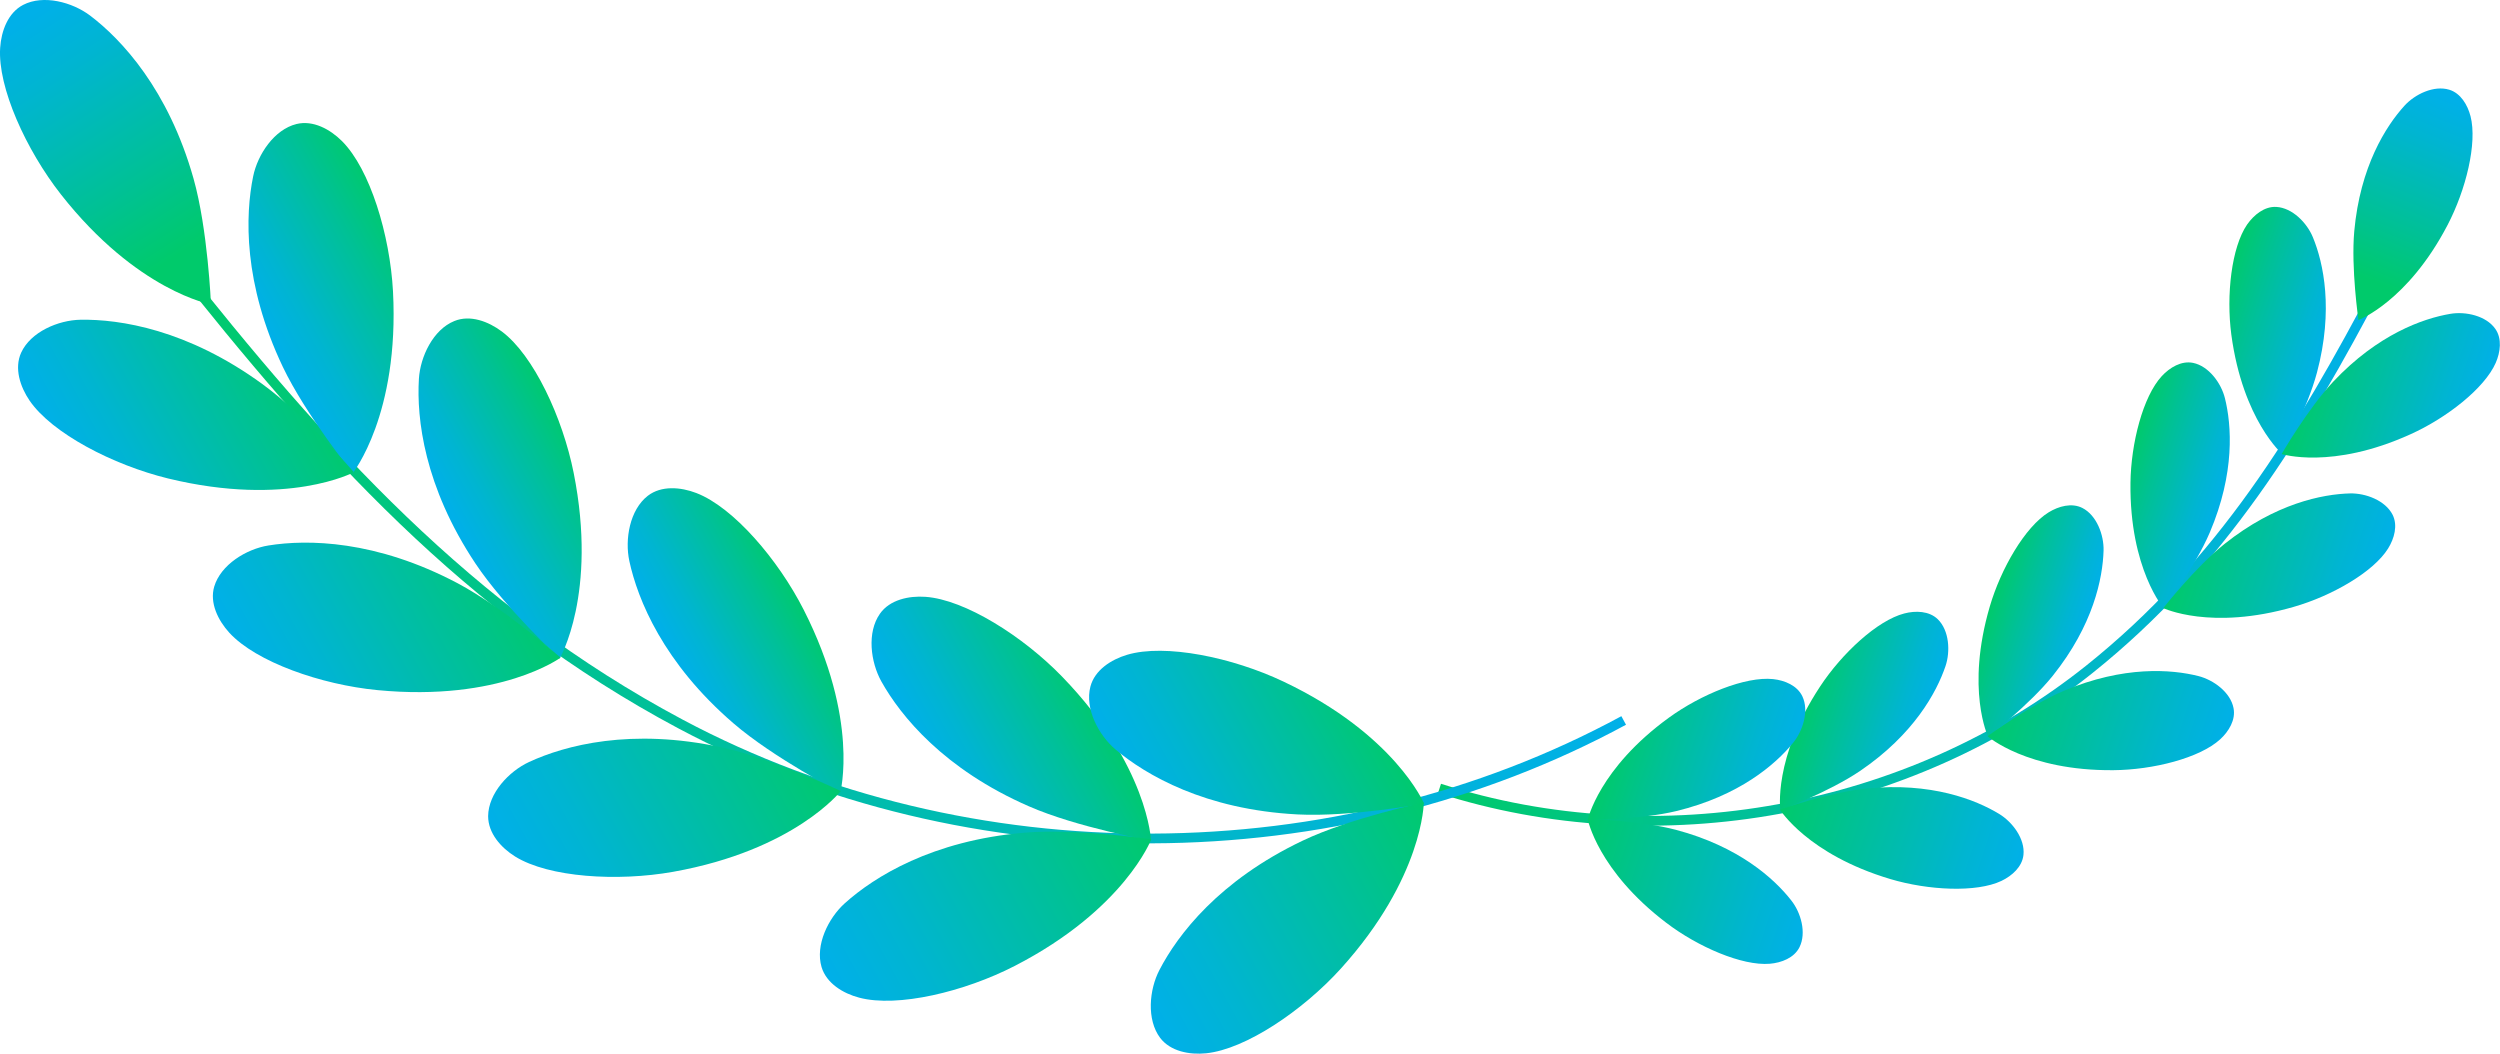 <?xml version="1.0" encoding="UTF-8"?> <svg xmlns="http://www.w3.org/2000/svg" xmlns:xlink="http://www.w3.org/1999/xlink" viewBox="0 0 770.24 324.63"> <defs> <style>.cls-1,.cls-13{fill:none;stroke-miterlimit:10;stroke-width:3px;}.cls-1{stroke:url(#Безымянный_градиент_4);}.cls-2{fill:url(#Безымянный_градиент_4-2);}.cls-3{fill:url(#Безымянный_градиент_4-3);}.cls-4{fill:url(#Безымянный_градиент_4-4);}.cls-5{fill:url(#Безымянный_градиент_4-5);}.cls-6{fill:url(#Безымянный_градиент_4-6);}.cls-7{fill:url(#Безымянный_градиент_4-7);}.cls-8{fill:url(#Безымянный_градиент_4-8);}.cls-9{fill:url(#Безымянный_градиент_4-9);}.cls-10{fill:url(#Безымянный_градиент_4-10);}.cls-11{fill:url(#Безымянный_градиент_4-11);}.cls-12{fill:url(#Безымянный_градиент_4-12);}.cls-13{stroke:url(#Безымянный_градиент_4-13);}.cls-14{fill:url(#Безымянный_градиент_4-14);}.cls-15{fill:url(#Безымянный_градиент_4-15);}.cls-16{fill:url(#Безымянный_градиент_4-16);}.cls-17{fill:url(#Безымянный_градиент_4-17);}.cls-18{fill:url(#Безымянный_градиент_4-18);}.cls-19{fill:url(#Безымянный_градиент_4-19);}.cls-20{fill:url(#Безымянный_градиент_4-20);}.cls-21{fill:url(#Безымянный_градиент_4-21);}.cls-22{fill:url(#Безымянный_градиент_4-22);}.cls-23{fill:url(#Безымянный_градиент_4-23);}.cls-24{fill:url(#Безымянный_градиент_4-24);}</style> <linearGradient id="Безымянный_градиент_4" x1="443.05" y1="170.63" x2="734.25" y2="170.63" gradientUnits="userSpaceOnUse"> <stop offset="0" stop-color="#00ca6b"></stop> <stop offset="0.3" stop-color="#00c195"></stop> <stop offset="0.77" stop-color="#00b5d1"></stop> <stop offset="1" stop-color="#00b0e8"></stop> </linearGradient> <linearGradient id="Безымянный_градиент_4-2" x1="-58.95" y1="265.34" x2="-57.53" y2="204.45" gradientTransform="translate(881.13 -140.12) rotate(20.93)" xlink:href="#Безымянный_градиент_4"></linearGradient> <linearGradient id="Безымянный_градиент_4-3" x1="-1016.97" y1="-1.42" x2="-981.48" y2="-1.42" gradientTransform="translate(1649.32 412.22) rotate(18.07)" xlink:href="#Безымянный_градиент_4"></linearGradient> <linearGradient id="Безымянный_градиент_4-4" x1="-984.08" y1="5.09" x2="-930.02" y2="5.09" gradientTransform="translate(1649.32 412.22) rotate(18.07)" xlink:href="#Безымянный_градиент_4"></linearGradient> <linearGradient id="Безымянный_градиент_4-5" x1="-1028.92" y1="53.78" x2="-997.35" y2="53.78" gradientTransform="translate(1649.32 412.22) rotate(18.07)" xlink:href="#Безымянный_градиент_4"></linearGradient> <linearGradient id="Безымянный_градиент_4-6" x1="-1004.05" y1="64.97" x2="-943.45" y2="64.97" gradientTransform="translate(1649.32 412.22) rotate(18.07)" xlink:href="#Безымянный_градиент_4"></linearGradient> <linearGradient id="Безымянный_градиент_4-7" x1="-1055.06" y1="107.48" x2="-1024.96" y2="107.48" gradientTransform="translate(1649.32 412.22) rotate(18.07)" xlink:href="#Безымянный_градиент_4"></linearGradient> <linearGradient id="Безымянный_градиент_4-8" x1="-1043.29" y1="127.66" x2="-972.97" y2="127.66" gradientTransform="translate(1649.32 412.22) rotate(18.07)" xlink:href="#Безымянный_градиент_4"></linearGradient> <linearGradient id="Безымянный_градиент_4-9" x1="-1100.15" y1="151.02" x2="-1062.31" y2="151.02" gradientTransform="translate(1649.32 412.22) rotate(18.07)" xlink:href="#Безымянный_градиент_4"></linearGradient> <linearGradient id="Безымянный_градиент_4-10" x1="-1097.07" y1="181.13" x2="-1021.27" y2="181.13" gradientTransform="translate(1649.32 412.22) rotate(18.07)" xlink:href="#Безымянный_градиент_4"></linearGradient> <linearGradient id="Безымянный_градиент_4-11" x1="-1152.47" y1="178.52" x2="-1098.52" y2="178.52" gradientTransform="translate(1649.32 412.22) rotate(18.07)" xlink:href="#Безымянный_градиент_4"></linearGradient> <linearGradient id="Безымянный_градиент_4-12" x1="-1152.51" y1="218.59" x2="-1078.12" y2="218.59" gradientTransform="translate(1649.32 412.22) rotate(18.07)" xlink:href="#Безымянный_градиент_4"></linearGradient> <linearGradient id="Безымянный_градиент_4-13" x1="52.09" y1="169.4" x2="500.97" y2="169.4" xlink:href="#Безымянный_градиент_4"></linearGradient> <linearGradient id="Безымянный_градиент_4-14" x1="344.63" y1="-108.08" x2="346.66" y2="-195.03" gradientTransform="matrix(-0.85, 0.52, 0.52, 0.85, 405.63, -9.87)" xlink:href="#Безымянный_градиент_4"></linearGradient> <linearGradient id="Безымянный_градиент_4-15" x1="-613.91" y1="-344.59" x2="-563.22" y2="-344.59" gradientTransform="matrix(-0.88, 0.48, 0.48, 0.88, -247.9, 674.68)" xlink:href="#Безымянный_градиент_4"></linearGradient> <linearGradient id="Безымянный_градиент_4-16" x1="-566.95" y1="-335.3" x2="-489.76" y2="-335.3" gradientTransform="matrix(-0.88, 0.48, 0.48, 0.88, -247.9, 674.68)" xlink:href="#Безымянный_градиент_4"></linearGradient> <linearGradient id="Безымянный_градиент_4-17" x1="-630.97" y1="-265.78" x2="-585.9" y2="-265.78" gradientTransform="matrix(-0.88, 0.48, 0.48, 0.88, -247.9, 674.68)" xlink:href="#Безымянный_градиент_4"></linearGradient> <linearGradient id="Безымянный_градиент_4-18" x1="-595.46" y1="-249.81" x2="-508.93" y2="-249.81" gradientTransform="matrix(-0.88, 0.48, 0.48, 0.88, -247.9, 674.68)" xlink:href="#Безымянный_градиент_4"></linearGradient> <linearGradient id="Безымянный_градиент_4-19" x1="-668.3" y1="-189.11" x2="-625.31" y2="-189.11" gradientTransform="matrix(-0.88, 0.48, 0.48, 0.88, -247.9, 674.68)" xlink:href="#Безымянный_градиент_4"></linearGradient> <linearGradient id="Безымянный_градиент_4-20" x1="-651.49" y1="-160.29" x2="-551.09" y2="-160.29" gradientTransform="matrix(-0.88, 0.48, 0.48, 0.88, -247.9, 674.68)" xlink:href="#Безымянный_градиент_4"></linearGradient> <linearGradient id="Безымянный_градиент_4-21" x1="-732.69" y1="-126.94" x2="-678.65" y2="-126.94" gradientTransform="matrix(-0.88, 0.48, 0.48, 0.88, -247.9, 674.68)" xlink:href="#Безымянный_градиент_4"></linearGradient> <linearGradient id="Безымянный_градиент_4-22" x1="-728.28" y1="-83.95" x2="-620.06" y2="-83.95" gradientTransform="matrix(-0.88, 0.48, 0.48, 0.88, -247.9, 674.68)" xlink:href="#Безымянный_градиент_4"></linearGradient> <linearGradient id="Безымянный_градиент_4-23" x1="-807.39" y1="-87.68" x2="-730.34" y2="-87.68" gradientTransform="matrix(-0.88, 0.48, 0.48, 0.88, -247.9, 674.68)" xlink:href="#Безымянный_градиент_4"></linearGradient> <linearGradient id="Безымянный_градиент_4-24" x1="-807.44" y1="-30.47" x2="-701.22" y2="-30.47" gradientTransform="matrix(-0.88, 0.48, 0.48, 0.88, -247.9, 674.68)" xlink:href="#Безымянный_градиент_4"></linearGradient> </defs> <g id="Слой_2" data-name="Слой 2"> <g id="Слой_1-2" data-name="Слой 1"> <path class="cls-1" d="M732.92,87.56c-24.13,45.87-48.74,86.33-89.23,118.68-55.21,44.11-132.92,58.34-200.18,36.67"></path> <path class="cls-2" d="M725.34,71.24c1.8-19.9,9.73-32.35,15.46-38.66,3.23-3.56,9.07-6.37,13.8-4.94,3.52,1.07,5.65,4.67,6.56,8.17,2.13,8.29-1.43,22.72-7.07,33.51-12.31,23.61-27.46,29.29-27.46,29.29S724.31,82.59,725.34,71.24Z"></path> <path class="cls-3" d="M713.86,114.74c5.13-19.31,2-33.72-1.26-41.62-1.82-4.45-6.33-9.09-11.27-9.37-3.66-.21-6.91,2.45-9,5.42-4.85,7.06-6.46,21.83-4.87,33.91C691,129.48,703.26,140,703.26,140S710.94,125.75,713.86,114.74Z"></path> <path class="cls-4" d="M718.9,117.55c13.71-14.54,27.64-19.44,36-20.85,4.75-.82,11.07.58,13.9,4.63,2.11,3,1.57,7.16.12,10.47-3.44,7.84-15.15,17-26.27,22-24.25,11-39.68,6.08-39.68,6.08S711.08,125.84,718.9,117.55Z"></path> <path class="cls-5" d="M680.83,164.05c7.82-18.39,6.72-33.1,4.66-41.37-1.16-4.67-5-9.9-9.82-10.88-3.61-.73-7.19,1.44-9.64,4.09-5.8,6.29-9.49,20.69-9.64,32.87-.31,26.63,10.34,38.79,10.34,38.79S676.36,174.54,680.83,164.05Z"></path> <path class="cls-6" d="M685.42,167.54c15.63-12.43,30.11-15.3,38.62-15.52,4.82-.11,10.87,2.17,13.11,6.57,1.65,3.29.53,7.32-1.38,10.39-4.52,7.27-17.41,14.66-29.11,18-25.58,7.39-40.16.37-40.16.37S676.49,174.64,685.42,167.54Z"></path> <path class="cls-7" d="M632.44,208.21c12.5-15.6,15.41-30.06,15.66-38.58.13-4.81-2.13-10.88-6.52-13.12-3.28-1.67-7.31-.56-10.4,1.34-7.28,4.49-14.72,17.36-18.13,29-7.5,25.55-.52,40.15-.52,40.15S625.31,217.1,632.44,208.21Z"></path> <path class="cls-8" d="M635.92,212.81c18.4-7.75,33.13-6.61,41.39-4.52,4.67,1.18,9.89,5,10.83,9.86.73,3.62-1.46,7.2-4.11,9.63-6.31,5.78-20.72,9.42-32.91,9.51-26.62.23-38.76-10.47-38.76-10.47S625.42,217.24,635.92,212.81Z"></path> <path class="cls-9" d="M573.09,237.52c16.53-11.24,23.57-24.21,26.31-32.28,1.54-4.56,1.16-11-2.38-14.46-2.64-2.56-6.83-2.69-10.33-1.77-8.28,2.15-19.17,12.26-25.88,22.43-14.66,22.21-12.28,38.22-12.28,38.22S563.67,243.92,573.09,237.52Z"></path> <path class="cls-10" d="M575.06,242.94c19.88-2,33.61,3.41,40.89,7.84,4.11,2.5,8,7.69,7.47,12.62-.39,3.65-3.51,6.44-6.78,8-7.73,3.67-22.57,2.92-34.25-.57-25.51-7.62-34-21.41-34-21.41S563.72,244.08,575.06,242.94Z"></path> <path class="cls-11" d="M516.42,249.9c19.42-4.7,30.58-14.36,36-21,3.05-3.72,5-9.91,2.88-14.37-1.58-3.33-5.45-4.92-9-5.3-8.51-.9-22.27,4.73-32.13,11.89-21.54,15.64-25,31.46-25,31.46S505.34,252.57,516.42,249.9Z"></path> <path class="cls-12" d="M516.36,255.67c19.31,5.12,30.25,15,35.51,21.73,3,3.79,4.75,10,2.54,14.44-1.64,3.28-5.54,4.79-9.15,5.09-8.52.71-22.16-5.22-31.85-12.59-21.2-16.11-24.26-32-24.26-32S505.33,252.75,516.36,255.67Z"></path> <path class="cls-13" d="M53.27,79.91C99.17,138,144.33,188.28,209.66,223.06c89.06,47.41,201.88,47,290.59-1.09"></path> <path class="cls-14" d="M59.62,55C51.87,27.57,37.48,12.17,27.78,4.81,22.3.67,13.38-1.74,7.12,1.51,2.46,3.93.4,9.54.05,14.69c-.82,12.2,8,31.52,18.71,45.19C42.24,89.78,65,93.78,65,93.78S64.05,70.68,59.62,55Z"></path> <path class="cls-15" d="M87.15,113.06C74.88,87.3,75.55,66.23,78,54.32c1.38-6.73,6.5-14.43,13.35-16.11,5.1-1.25,10.35,1.61,14,5.25,8.66,8.63,14.79,28.95,15.73,46.31,2,38-12.41,56-12.41,56S94.15,127.74,87.15,113.06Z"></path> <path class="cls-16" d="M80.81,118.31c-23.06-16.8-43.88-20-56-19.8-6.87.12-15.37,3.74-18.3,10.16-2.16,4.78-.31,10.47,2.59,14.73,6.89,10.09,25.73,19.86,42.63,24,36.93,9,57.3-1.91,57.3-1.91S94,127.9,80.81,118.31Z"></path> <path class="cls-17" d="M146.47,173.59c-15.81-23.75-18.14-44.69-17.41-56.83.41-6.86,4.38-15.21,10.92-17.85,4.87-2,10.48.12,14.61,3.21,9.8,7.3,18.76,26.54,22.16,43.6,7.43,37.28-4.33,57.17-4.33,57.17S155.49,187.14,146.47,173.59Z"></path> <path class="cls-18" d="M141,179.7c-25.22-13.34-46.29-13.57-58.3-11.64C75.86,169.16,68,174,66,180.73c-1.47,5,1.17,10.4,4.66,14.22,8.25,9,28.29,16,45.6,17.67,37.84,3.66,56.45-10,56.45-10S155.33,187.32,141,179.7Z"></path> <path class="cls-19" d="M226,222.87c-21.63-18.61-29.53-38.14-32.1-50-1.45-6.71.12-15.82,5.7-20.13,4.16-3.2,10.12-2.7,14.94-.84,11.4,4.38,25.22,20.5,33.09,36,17.22,33.89,11.26,56.23,11.26,56.23S238.3,233.48,226,222.87Z"></path> <path class="cls-20" d="M222.29,230.25c-27.88-6.06-48.23-.6-59.27,4.51-6.24,2.89-12.56,9.63-12.63,16.69,0,5.25,3.94,9.71,8.32,12.44,10.37,6.45,31.56,7.77,48.68,4.71,37.42-6.68,51.65-24.88,51.65-24.88S238.2,233.69,222.29,230.25Z"></path> <path class="cls-21" d="M317,248.42C290.82,237,277.53,220.64,271.57,210c-3.36-6-4.53-15.16-.46-20.92,3-4.29,8.87-5.56,14-5.2,12.18.84,30.13,12.18,42.21,24.68C353.76,235.93,354.63,259,354.63,259S331.88,254.94,317,248.42Z"></path> <path class="cls-22" d="M315.62,256.55c-28.43,2.4-46.28,13.61-55.33,21.73-5.11,4.6-9.17,12.9-7.17,19.67,1.5,5,6.61,8.12,11.61,9.43,11.81,3.13,32.45-1.83,47.92-9.79,33.8-17.39,42.05-39,42.05-39S331.83,255.17,315.62,256.55Z"></path> <path class="cls-23" d="M399.75,250.92c-28.49-1.49-46.68-12.13-56-19.95-5.26-4.43-9.58-12.6-7.8-19.43,1.33-5.08,6.35-8.32,11.3-9.8,11.7-3.5,32.49.8,48.2,8.26,34.35,16.29,43.3,37.59,43.3,37.59S416,251.78,399.75,250.92Z"></path> <path class="cls-24" d="M401.36,259c-25.77,12.26-38.52,29-44.14,39.84-3.17,6.09-4,15.29.21,20.92,3.18,4.18,9.05,5.27,14.19,4.75,12.15-1.25,29.73-13.14,41.41-26,25.51-28.18,25.64-51.28,25.64-51.28S416.06,252,401.36,259Z"></path> </g> </g> </svg> 